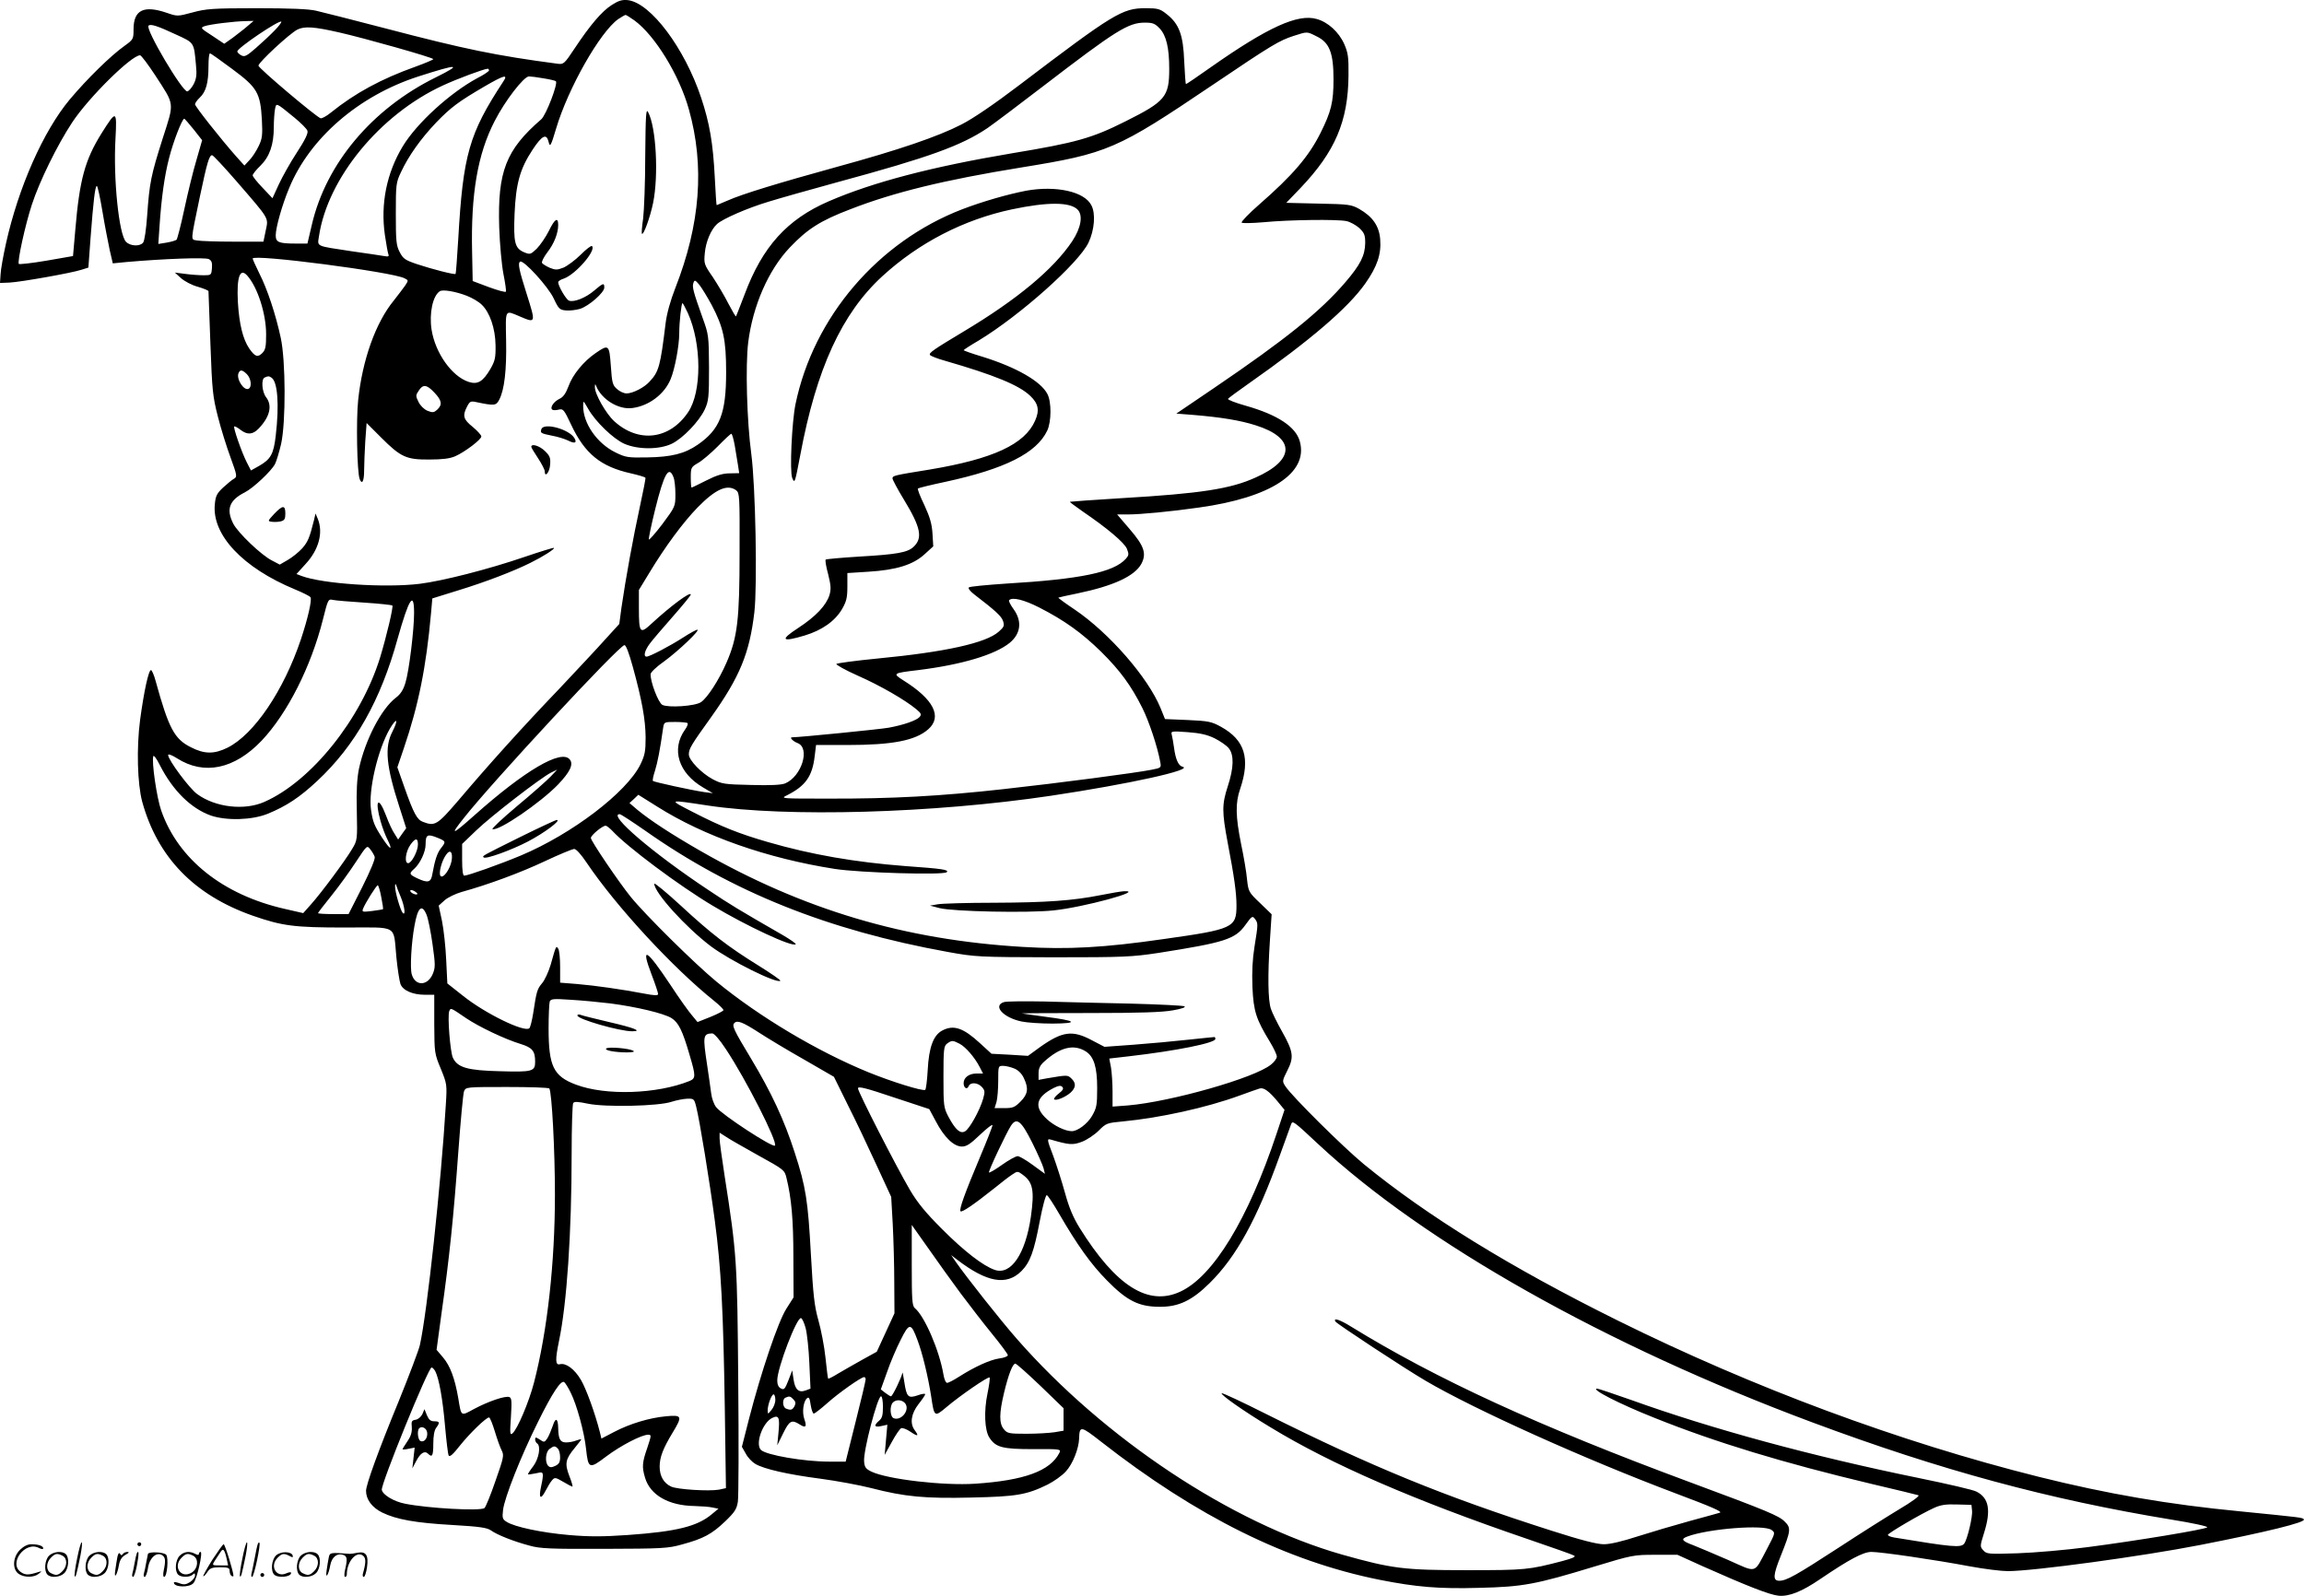 <svg version="1.0" xmlns="http://www.w3.org/2000/svg"
  viewBox="0 0 1199.068 830.628"
 preserveAspectRatio="xMidYMid meet">
<g transform="translate(-0.5,830.776) scale(0.1,-0.1)"
fill="#000000" stroke="none">
<path d="M3189 8282 c-52 -33 -113 -105 -194 -227 -53 -80 -57 -83 -88 -79
-319 42 -484 76 -896 184 -168 44 -331 85 -361 92 -37 9 -138 13 -310 13 -229
0 -263 -3 -333 -22 -78 -21 -79 -21 -134 -2 -120 41 -173 15 -173 -86 0 -50
-1 -53 -47 -86 -72 -51 -196 -173 -285 -279 -137 -164 -267 -457 -332 -750
-14 -63 -27 -135 -28 -160 l-3 -45 50 2 c59 3 324 50 375 67 l35 11 11 151
c15 198 24 274 33 274 4 0 17 -60 29 -132 12 -73 30 -164 38 -202 l16 -69 72
7 c194 17 410 25 428 15 15 -8 18 -19 16 -47 -3 -36 -4 -37 -43 -37 -22 0 -65
3 -95 7 l-55 7 32 -29 c18 -16 57 -37 88 -45 30 -9 55 -19 55 -23 0 -4 5 -127
10 -273 9 -245 12 -274 39 -380 16 -63 46 -159 66 -213 34 -93 35 -100 18
-110 -10 -5 -35 -26 -57 -46 -33 -31 -39 -44 -43 -87 -16 -159 146 -331 417
-443 41 -17 77 -35 81 -41 8 -14 -13 -108 -50 -219 -90 -268 -244 -495 -382
-564 -69 -34 -120 -34 -190 2 -87 43 -116 99 -184 345 -8 31 -20 57 -24 57
-13 0 -37 -112 -57 -260 -19 -146 -14 -331 11 -425 80 -290 271 -487 577 -594
153 -53 214 -61 478 -61 282 0 251 18 268 -156 6 -61 16 -123 21 -138 13 -34
64 -56 128 -56 l48 0 0 -153 c1 -149 1 -153 34 -232 32 -79 33 -81 26 -190
-24 -401 -97 -1081 -135 -1249 -6 -26 -55 -156 -109 -289 -107 -260 -171 -437
-171 -469 0 -45 31 -87 84 -113 74 -36 172 -54 368 -65 139 -8 178 -14 198
-28 32 -23 117 -57 200 -79 56 -16 109 -18 390 -17 301 1 331 2 405 23 111 30
155 54 224 120 50 48 60 64 66 102 4 25 5 306 2 625 -5 623 -7 663 -71 1072
-14 90 -26 177 -26 194 l0 30 33 -21 c17 -12 93 -55 168 -97 134 -74 137 -76
147 -117 26 -106 36 -217 36 -412 l1 -210 -38 -60 c-43 -68 -131 -329 -193
-569 l-38 -149 20 -35 c10 -20 33 -44 50 -54 46 -27 170 -55 339 -77 83 -11
202 -33 265 -49 174 -45 280 -55 522 -49 232 5 286 14 394 67 34 17 78 48 97
70 35 38 66 117 68 169 2 69 8 68 114 -15 499 -390 967 -622 1449 -719 192
-38 310 -48 519 -42 227 5 295 18 597 110 201 61 207 62 320 62 l115 0 130
-59 c236 -105 349 -149 396 -154 55 -5 121 21 219 88 149 101 222 140 264 140
50 0 326 -40 512 -75 75 -14 165 -25 198 -25 133 0 699 77 1001 136 347 68
550 118 540 133 -5 10 -10 10 -330 42 -375 36 -693 91 -1050 180 -727 182
-1483 463 -2190 813 -561 278 -993 545 -1322 814 -109 90 -374 353 -408 405
-18 27 -17 29 10 83 35 69 31 98 -28 203 -25 44 -51 97 -58 118 -15 46 -17
173 -5 355 l9 137 -60 58 c-59 56 -61 60 -68 123 -3 36 -17 119 -31 185 -29
144 -30 214 -5 286 54 159 25 255 -100 324 -49 27 -65 30 -172 35 l-119 5 -23
57 c-65 159 -267 391 -447 513 -48 32 -86 60 -85 62 2 1 47 12 99 22 188 39
298 90 333 154 28 53 15 93 -61 181 l-65 76 55 0 c66 0 224 15 371 36 374 52
569 180 525 343 -20 77 -116 140 -282 187 -53 15 -95 31 -92 36 3 4 51 40 107
79 322 226 518 394 608 522 61 87 83 151 77 228 -5 70 -39 119 -109 159 -41
23 -55 25 -212 28 l-168 4 74 77 c180 189 248 347 250 586 1 95 -2 117 -22
163 -28 63 -85 115 -144 131 -98 28 -254 -43 -549 -250 -69 -49 -128 -89 -131
-89 -2 0 -6 53 -9 118 -5 137 -26 195 -91 246 -35 28 -46 31 -111 31 -120 0
-165 -27 -656 -400 -129 -98 -240 -174 -301 -205 -122 -63 -327 -133 -649
-221 -301 -83 -492 -141 -568 -175 -30 -13 -56 -24 -57 -24 -2 0 -6 64 -10
143 -9 179 -27 284 -71 416 -86 258 -262 493 -381 508 -30 3 -48 -2 -84 -25z
m117 -80 c107 -78 234 -284 284 -463 83 -295 60 -598 -71 -932 -25 -64 -44
-132 -50 -182 -27 -222 -35 -252 -83 -303 -27 -31 -88 -62 -120 -62 -14 0 -36
10 -50 23 -23 20 -26 32 -32 120 -8 111 -11 114 -79 67 -63 -43 -120 -113
-141 -172 -14 -37 -27 -57 -47 -66 -31 -15 -52 -47 -37 -57 5 -3 20 -3 34 1
22 5 27 -1 64 -80 71 -150 153 -217 310 -252 39 -9 74 -19 76 -23 2 -3 -12
-73 -30 -156 -33 -151 -73 -370 -95 -522 l-11 -83 -72 -79 c-39 -44 -148 -160
-241 -259 -188 -196 -364 -391 -524 -580 -111 -129 -122 -136 -185 -112 -30
11 -48 43 -96 179 l-37 105 34 100 c76 223 116 421 141 700 l7 79 135 42 c141
43 289 100 375 143 65 32 128 72 123 78 -2 2 -71 -19 -153 -47 -190 -65 -426
-125 -546 -140 -181 -22 -506 0 -615 41 l-26 10 49 54 c67 73 91 161 62 233
l-12 28 -8 -35 c-23 -92 -32 -113 -61 -146 -17 -19 -50 -46 -74 -60 l-43 -25
-40 21 c-55 27 -178 145 -202 192 -38 75 -21 122 60 163 44 22 138 111 157
147 8 15 22 63 32 105 25 113 24 435 -2 553 -26 121 -70 254 -111 334 -19 39
-35 74 -35 78 0 25 731 -70 791 -103 20 -10 20 -11 3 -37 -10 -14 -37 -50 -60
-79 -94 -115 -163 -308 -185 -518 -11 -103 -6 -376 8 -411 12 -31 23 -11 23
44 0 31 3 100 6 153 l7 95 76 -76 c102 -102 131 -115 251 -114 67 0 107 5 134
17 50 22 136 87 136 103 0 7 -20 29 -45 50 -49 39 -54 58 -29 106 14 27 19 29
47 23 95 -20 104 -19 120 12 27 51 39 154 36 308 -3 168 -8 159 73 125 82 -35
82 -34 34 118 -40 126 -47 160 -34 168 17 11 146 -130 175 -192 25 -54 31 -59
63 -62 19 -2 52 2 73 8 46 14 127 85 127 111 0 26 -6 24 -53 -16 -43 -37 -105
-62 -131 -52 -15 6 -56 76 -56 96 0 5 13 14 30 19 61 22 169 146 146 169 -4 4
-30 -16 -59 -45 -28 -28 -69 -58 -89 -67 -33 -13 -42 -13 -72 -1 -18 8 -36 19
-40 25 -4 5 9 31 28 56 35 45 56 99 56 142 0 43 -18 32 -48 -30 -17 -34 -46
-76 -64 -94 -32 -30 -34 -31 -66 -18 -48 21 -55 50 -49 200 7 158 28 234 94
334 49 74 72 86 83 41 7 -31 12 -23 39 68 63 212 229 503 323 570 18 12 35 22
39 22 3 0 24 -13 45 -28z m-2014 -31 c-18 -16 -53 -42 -76 -60 l-44 -31 -63
42 c-59 38 -62 41 -41 49 26 10 155 26 217 27 l40 1 -33 -28z m142 -22 c-21
-22 -65 -63 -96 -90 -49 -43 -60 -49 -78 -39 -11 6 -20 15 -20 20 0 18 218
165 229 155 2 -3 -13 -24 -35 -46z m4606 11 c35 -37 50 -102 50 -210 0 -146
-20 -170 -228 -274 -175 -88 -258 -111 -590 -166 -416 -70 -723 -150 -954
-250 -217 -94 -345 -236 -438 -485 -23 -60 -43 -112 -45 -114 -2 -1 -19 28
-39 66 -19 38 -56 100 -81 138 -46 66 -47 71 -42 125 5 59 32 123 64 152 30
27 158 83 268 116 55 17 217 63 360 102 480 130 643 190 779 281 33 23 165
122 291 219 378 290 442 330 528 330 42 0 53 -5 77 -30z m-5119 -32 c96 -44
93 -39 104 -160 5 -50 2 -70 -12 -98 -10 -19 -25 -36 -33 -38 -25 -4 -220 325
-202 342 10 11 49 -2 143 -46z m849 11 c129 -29 490 -131 490 -139 0 -3 -42
-21 -92 -39 -179 -64 -314 -137 -442 -240 -22 -18 -45 -30 -52 -29 -21 5 -324
261 -324 274 0 17 163 168 203 188 37 18 86 15 217 -15z m5086 -20 c68 -32 89
-86 89 -224 0 -119 -12 -168 -68 -280 -61 -122 -145 -220 -319 -372 -54 -47
-95 -90 -91 -94 4 -4 55 -3 113 2 135 13 384 16 432 6 20 -4 50 -21 67 -36 26
-25 31 -36 31 -78 -1 -65 -25 -113 -103 -204 -131 -153 -313 -299 -681 -549
l-199 -135 89 -7 c143 -12 243 -28 324 -54 207 -65 207 -180 -1 -272 -130 -59
-285 -83 -694 -107 -148 -9 -271 -18 -272 -19 -2 -1 30 -25 69 -52 126 -86
214 -160 228 -193 11 -28 10 -34 -6 -52 -63 -70 -235 -106 -624 -129 -102 -7
-189 -15 -193 -20 -5 -4 8 -21 28 -36 112 -86 141 -113 150 -138 8 -25 6 -31
-22 -56 -66 -59 -277 -106 -632 -140 -113 -11 -209 -24 -213 -28 -4 -4 46 -32
111 -61 116 -51 246 -126 305 -175 25 -21 28 -27 17 -40 -15 -18 -84 -42 -161
-56 -43 -8 -465 -50 -503 -50 -15 0 5 -21 29 -30 67 -26 21 -174 -65 -210 -20
-8 -76 -11 -178 -8 -137 3 -152 5 -199 30 -58 31 -124 99 -124 129 0 29 11 48
116 194 149 209 200 333 225 546 16 139 6 660 -16 824 -23 171 -31 460 -16
581 24 190 105 376 216 493 91 96 159 140 314 199 228 89 491 153 891 218 451
73 497 93 995 429 314 212 347 231 423 256 72 23 68 23 118 -2z m-5643 -170
c131 -97 147 -124 155 -265 4 -80 2 -98 -17 -137 -12 -25 -33 -58 -48 -73
l-26 -28 -44 49 c-82 93 -213 259 -213 270 0 6 11 22 25 35 32 30 45 77 45
163 0 37 3 67 8 67 4 0 56 -37 115 -81z m-399 -35 c101 -156 99 -136 38 -326
-61 -192 -69 -231 -81 -401 -5 -73 -14 -133 -21 -142 -17 -21 -66 -19 -89 4
-37 37 -67 327 -55 536 8 151 5 152 -73 28 -86 -138 -114 -241 -136 -501 l-12
-137 -138 -24 c-76 -13 -141 -20 -144 -17 -9 9 33 203 68 309 39 120 132 310
210 428 86 130 308 349 353 349 6 0 42 -48 80 -106z m1459 -9 c-331 -163 -571
-448 -645 -767 l-23 -98 -60 0 c-90 0 -105 7 -105 43 0 40 33 158 70 246 107
260 362 480 670 580 211 68 236 67 93 -4z m277 36 c0 -4 -27 -23 -61 -40 -141
-76 -315 -234 -388 -355 -84 -139 -116 -299 -93 -461 7 -47 15 -92 18 -100 5
-12 0 -14 -22 -10 -16 3 -92 14 -169 25 -191 29 -178 23 -170 78 45 302 317
633 643 784 75 35 215 87 235 88 4 0 7 -4 7 -9z m74 -58 c-178 -271 -209 -381
-234 -818 -6 -98 -12 -181 -14 -183 -6 -5 -123 25 -201 51 -62 21 -72 28 -90
63 -18 34 -20 59 -20 199 0 152 1 163 27 217 39 84 103 174 182 257 78 81 118
110 251 188 105 61 126 66 99 26z m210 17 c32 -5 61 -12 64 -15 12 -12 -51
-176 -76 -198 -184 -159 -228 -272 -219 -562 3 -88 13 -197 22 -243 9 -45 15
-87 13 -92 -2 -5 -41 6 -88 23 l-85 32 -3 150 c-7 304 29 511 117 682 54 106
152 233 179 233 9 0 43 -4 76 -10z m-1296 -205 c33 -27 64 -58 67 -68 5 -12
-13 -49 -55 -113 -34 -52 -76 -127 -94 -166 l-33 -72 -51 54 c-29 30 -52 59
-52 65 0 6 18 29 40 50 48 47 70 110 70 201 0 34 3 75 6 92 7 36 3 38 102 -43z
m-525 -61 l44 -56 -29 -101 c-17 -56 -45 -171 -63 -255 -18 -85 -37 -157 -41
-162 -5 -4 -28 -11 -52 -15 l-43 -7 6 89 c10 151 26 265 50 358 21 84 68 205
79 205 2 0 24 -25 49 -56z m224 -271 c174 -201 165 -187 151 -255 l-12 -58
-157 0 c-86 0 -170 3 -187 6 -36 7 -37 -15 14 232 37 175 48 212 63 212 5 0
63 -62 128 -137z m55 -490 c54 -61 98 -199 98 -305 0 -64 -3 -81 -20 -98 -24
-24 -38 -19 -68 24 -33 49 -52 126 -59 241 -7 132 11 181 49 138z m2417 -153
c61 -116 75 -181 75 -350 0 -214 -32 -297 -148 -377 -68 -47 -137 -64 -263
-66 -100 -2 -112 0 -165 26 -96 47 -168 151 -168 241 0 31 0 31 26 -14 37 -66
130 -156 188 -182 71 -31 182 -31 247 0 58 28 143 117 172 179 20 44 22 63 22
218 -1 166 -2 172 -34 260 -48 135 -55 160 -47 181 6 16 9 15 31 -11 13 -17
42 -64 64 -105z m-1274 48 c28 -11 62 -31 77 -46 42 -40 71 -124 72 -212 1
-65 -3 -81 -27 -123 -39 -66 -66 -82 -113 -67 -88 29 -174 151 -193 272 -13
85 6 176 43 200 15 10 82 -1 141 -24z m1150 -90 c72 -160 73 -410 1 -516 -96
-142 -257 -162 -384 -47 -43 39 -103 144 -101 179 0 15 2 17 6 6 28 -71 117
-126 189 -116 86 11 167 72 199 150 22 52 45 175 45 239 0 59 11 157 17 157 2
0 15 -24 28 -52z m-2295 -318 c21 -21 27 -65 10 -75 -24 -15 -66 49 -54 80 8
20 20 19 44 -5z m128 -18 c32 -21 41 -141 22 -302 -11 -96 -26 -123 -88 -158
l-41 -23 -22 43 c-26 51 -71 180 -65 186 3 2 17 -5 32 -17 36 -28 65 -26 96 7
58 61 71 119 38 162 -22 28 -27 96 -7 103 18 8 21 8 35 -1z m848 -78 c39 -41
42 -63 14 -89 -17 -15 -23 -16 -51 -5 -18 8 -37 27 -46 46 -15 30 -15 35 1 58
22 35 42 33 82 -10z m1563 -276 c6 -35 13 -81 17 -103 l6 -40 -49 -1 c-36 0
-69 -10 -122 -37 -40 -20 -74 -37 -77 -37 -2 0 -4 24 -4 53 0 51 2 54 38 75
20 11 66 50 102 86 35 36 67 66 71 66 4 0 12 -28 18 -62z m-319 -164 c6 -14
10 -54 10 -89 0 -63 -1 -65 -67 -154 -38 -50 -70 -86 -71 -81 -2 6 13 77 33
158 46 185 71 229 95 166z m326 -68 c18 -14 19 -29 18 -323 0 -351 -11 -443
-68 -574 -40 -92 -100 -184 -133 -206 -31 -21 -171 -30 -201 -14 -21 11 -63
121 -61 160 0 9 31 39 70 66 73 53 191 165 173 165 -6 0 -39 -18 -73 -40 -68
-44 -175 -100 -191 -100 -18 0 -10 32 17 68 14 19 68 82 120 141 51 58 93 109
93 114 0 18 -102 -57 -204 -151 -60 -56 -66 -50 -66 79 l0 96 53 87 c85 141
178 266 253 343 93 95 154 122 200 89z m-1933 -585 c76 -5 141 -12 144 -15 6
-6 -30 -159 -64 -271 -99 -320 -357 -643 -602 -751 -103 -46 -254 -29 -349 40
-41 29 -152 179 -152 204 0 7 21 -1 46 -17 141 -90 299 -57 441 92 134 142
257 385 319 632 26 104 27 106 53 100 14 -3 88 -9 164 -14z m3510 -25 c133
-68 223 -133 323 -231 99 -98 156 -176 215 -294 34 -69 77 -197 92 -278 6 -31
6 -32 -46 -42 -81 -16 -473 -68 -773 -101 -325 -36 -575 -50 -909 -49 -249 0
-250 0 -213 18 95 48 131 98 143 204 l7 57 162 0 c235 0 355 23 422 82 74 65
28 156 -129 254 -58 37 -57 38 77 54 226 28 400 80 476 142 58 48 65 113 20
175 -16 22 -27 43 -23 47 17 17 77 2 156 -38z m-3253 -29 c0 -87 -26 -302 -45
-363 -11 -37 -25 -59 -50 -78 -76 -58 -160 -221 -192 -370 -10 -50 -14 -115
-11 -221 3 -148 3 -151 -25 -197 -34 -58 -160 -228 -214 -288 l-40 -45 -96 22
c-322 73 -555 259 -643 512 -23 65 -51 256 -41 283 2 7 18 -14 34 -47 68 -133
162 -225 265 -262 82 -28 215 -24 296 9 98 40 167 86 258 171 197 184 330 419
419 743 58 206 85 249 85 131z m1138 -279 c48 -174 66 -275 67 -368 0 -73 -4
-93 -27 -141 -72 -146 -356 -362 -622 -474 -110 -46 -276 -105 -295 -105 -7 0
-11 28 -11 82 l0 83 74 71 c77 74 332 271 388 300 l33 16 -35 -37 c-19 -20
-97 -89 -174 -153 -76 -64 -134 -118 -128 -120 33 -11 249 137 341 232 63 66
82 106 61 131 -44 54 -233 -57 -495 -290 -119 -106 -131 -109 -56 -15 146 186
809 900 836 900 8 0 24 -43 43 -112z m-1251 -339 c-42 -80 -32 -181 37 -393
l35 -109 -21 -29 -21 -30 -18 29 c-11 15 -31 58 -45 96 -40 105 -60 82 -28
-31 9 -32 25 -74 36 -95 29 -59 15 -55 -26 7 -42 64 -51 85 -60 148 -15 101
35 314 98 423 37 62 46 49 13 -16z m1536 45 c4 -4 -2 -19 -13 -34 -73 -102
-34 -226 94 -301 l51 -30 -45 6 c-68 10 -260 52 -267 58 -3 3 2 27 11 54 13
42 26 108 42 221 5 32 5 32 63 32 32 0 61 -3 64 -6z m2743 -79 c30 -15 63 -38
74 -52 28 -35 26 -102 -5 -197 -31 -95 -31 -133 -1 -293 34 -177 46 -263 46
-328 0 -116 -17 -124 -379 -175 -312 -45 -500 -55 -731 -41 -616 36 -1146 194
-1680 500 -155 89 -261 159 -327 213 l-42 36 23 21 23 22 99 -62 c244 -154
572 -269 924 -324 129 -20 566 -33 582 -17 13 13 -22 18 -217 32 -259 20 -487
59 -714 125 -149 43 -242 80 -388 155 -132 68 -135 67 76 35 411 -62 1169 -41
1786 51 407 61 747 136 684 151 -21 5 -36 38 -44 99 -4 27 -9 58 -12 68 -5 18
-1 19 82 13 66 -5 102 -13 141 -32z m-2963 -481 c453 -319 950 -518 1574 -631
144 -26 158 -27 548 -28 371 0 411 2 550 23 343 54 398 71 451 145 34 47 37
49 50 32 17 -23 17 -25 -2 -143 -11 -69 -14 -131 -11 -213 6 -126 19 -166 91
-284 20 -33 36 -67 36 -77 0 -9 -13 -28 -30 -41 -82 -69 -521 -194 -745 -213
l-80 -6 0 78 c0 44 -4 100 -8 125 l-9 47 104 12 c243 28 448 69 448 90 0 6 -2
10 -4 10 -2 0 -64 -6 -138 -14 -73 -8 -201 -20 -284 -26 l-151 -11 -67 35
c-100 53 -152 46 -268 -36 l-63 -46 -95 6 -95 5 -60 55 c-87 80 -137 97 -196
66 -46 -24 -70 -87 -76 -206 -3 -54 -9 -101 -13 -103 -13 -8 -176 43 -294 91
-267 109 -569 289 -792 472 -113 93 -370 347 -447 442 -63 78 -207 291 -207
306 0 14 60 64 77 64 5 0 20 -12 34 -26 76 -83 349 -287 524 -391 175 -105
415 -217 431 -200 3 3 -27 24 -68 48 -226 130 -274 159 -383 232 -290 192
-530 397 -465 397 6 0 65 -39 133 -86z m-1078 -38 c41 -17 41 -20 15 -53 -20
-25 -32 -63 -45 -135 -7 -44 -23 -48 -80 -21 -41 20 -42 24 -14 49 31 28 59
88 59 127 0 51 9 56 65 33z m-105 -34 c0 -34 -33 -97 -51 -97 -21 0 -13 61 12
96 26 36 39 37 39 1z m-225 -64 c4 -10 -23 -74 -65 -158 l-71 -140 -80 0 c-43
0 -79 2 -79 5 0 2 31 43 70 91 38 47 95 126 127 175 58 88 58 88 75 66 10 -12
20 -30 23 -39z m1104 -32 c154 -228 449 -547 664 -719 26 -21 47 -42 47 -47 0
-4 -30 -20 -67 -35 l-68 -27 -28 34 c-16 18 -67 89 -112 158 -127 191 -157
207 -99 55 19 -49 34 -95 34 -101 0 -9 -20 -8 -72 2 -115 22 -255 42 -350 50
l-88 7 0 81 c0 44 -4 88 -10 96 -11 17 -11 17 -39 -83 -11 -37 -31 -81 -45
-97 -26 -31 -29 -43 -46 -155 -6 -38 -15 -74 -20 -79 -24 -24 -230 76 -346
169 l-81 64 -6 123 c-3 68 -13 159 -22 203 l-17 79 31 28 c17 15 57 34 88 43
138 38 308 101 433 160 74 35 143 63 152 64 11 1 36 -27 67 -73z m-704 10 c-9
-44 -43 -92 -57 -78 -12 12 5 78 28 110 22 32 37 15 29 -32z m-264 -188 c20
-49 26 -99 10 -82 -12 12 -41 112 -40 138 0 14 2 16 6 6 2 -8 13 -36 24 -62z
m-102 1 c7 -34 11 -62 9 -64 -2 -1 -27 -5 -57 -9 -49 -6 -53 -5 -47 11 11 29
70 123 77 123 3 0 12 -27 18 -61z m188 15 c-7 -7 -37 7 -37 17 0 6 9 5 21 -1
11 -7 19 -14 16 -16z m48 -108 c8 -19 22 -88 31 -153 15 -107 15 -121 1 -155
-27 -63 -91 -64 -109 -2 -10 32 -2 166 14 253 17 97 39 116 63 57z m956 -461
c137 -18 276 -51 318 -76 37 -23 58 -65 95 -193 33 -111 32 -121 -1 -135 -169
-68 -436 -77 -590 -19 -118 44 -143 96 -143 294 0 67 3 130 6 139 6 14 20 15
108 9 55 -3 149 -12 207 -19z m-750 -77 c67 -45 201 -109 283 -134 62 -19 76
-37 76 -93 0 -50 -15 -54 -182 -49 -170 4 -222 19 -246 70 -14 30 -29 217 -19
243 8 18 6 19 88 -37z m1521 -73 c46 -30 154 -95 239 -143 l154 -89 71 -144
c40 -79 107 -220 149 -312 l78 -169 8 -141 c4 -78 8 -215 8 -304 l1 -161 -46
-100 -46 -100 -76 -42 c-43 -24 -99 -56 -126 -72 -26 -16 -49 -28 -51 -26 -2
2 -8 51 -14 109 -6 58 -23 146 -37 195 -21 75 -27 129 -39 344 -15 277 -26
350 -84 528 -55 171 -121 312 -227 489 -92 152 -101 173 -87 186 15 16 44 4
125 -48z m-170 -87 c106 -159 272 -487 256 -503 -12 -12 -275 160 -306 200
-12 15 -23 47 -26 73 -3 26 -13 92 -21 147 -23 151 -21 162 26 164 10 1 39
-32 71 -81z m1217 27 c31 -16 79 -71 105 -122 l17 -33 -35 0 c-38 0 -66 -21
-66 -50 0 -25 18 -36 26 -16 9 22 47 20 69 -4 16 -18 17 -25 6 -63 -18 -61
-71 -156 -94 -168 -25 -14 -50 9 -86 76 -25 48 -26 57 -26 208 0 145 2 160 19
173 25 18 30 17 65 -1z m657 -40 c42 -27 59 -82 59 -190 0 -91 -3 -104 -27
-146 -24 -41 -75 -79 -105 -79 -34 0 -92 28 -129 62 -70 64 -59 115 35 163 24
12 36 14 44 6 9 -9 4 -18 -18 -35 -17 -13 -27 -27 -24 -30 9 -10 61 12 87 36
27 26 28 49 2 73 -19 18 -21 18 -127 0 l-43 -8 0 35 c0 25 8 41 28 59 83 76
155 94 218 54z m-372 -89 c20 -8 39 -27 49 -49 26 -54 22 -84 -17 -123 -30
-30 -40 -34 -84 -34 l-51 0 10 32 c5 18 9 68 9 110 0 77 0 78 25 78 14 0 40
-6 59 -14z m-408 -276 c43 -82 93 -130 135 -130 24 0 44 13 95 62 35 33 64 56
64 49 0 -7 -29 -81 -64 -164 -80 -190 -111 -276 -102 -284 7 -7 69 35 172 117
38 31 82 65 98 75 26 18 28 17 54 -2 53 -39 61 -82 42 -218 -28 -194 -104
-306 -188 -277 -61 21 -159 97 -273 211 -87 87 -129 138 -169 206 -72 123
-270 510 -270 528 0 12 41 2 186 -47 l185 -61 35 -65z m-2012 172 c13 -22 29
-320 29 -552 0 -354 -39 -709 -109 -979 -26 -100 -86 -242 -112 -264 -13 -11
-14 0 -8 86 5 81 4 98 -8 103 -21 8 -109 -22 -184 -62 -70 -38 -66 -41 -82 56
-18 104 -42 168 -79 212 l-34 40 26 192 c40 280 63 504 87 836 12 162 25 305
30 318 10 22 11 22 224 22 118 0 217 -3 220 -8z m3789 -66 l37 -45 -41 -123
c-148 -445 -330 -744 -501 -823 -167 -78 -335 28 -524 331 -34 55 -55 105 -76
181 -16 58 -44 146 -62 195 -33 86 -33 90 -12 84 97 -28 114 -29 162 -11 26
10 65 36 87 58 39 39 43 40 128 48 189 18 432 71 604 134 50 18 97 35 105 37
21 7 49 -13 93 -66z m-3025 -28 c18 -70 70 -389 97 -593 33 -249 44 -461 52
-972 l6 -421 -37 -8 c-53 -9 -216 1 -248 16 -39 18 -60 55 -60 104 0 49 18 95
67 176 53 87 50 94 -34 86 -86 -8 -187 -38 -271 -82 l-65 -34 -8 33 c-25 99
-72 228 -99 273 -33 56 -78 89 -109 81 -24 -6 -25 22 -5 120 41 194 66 563 66
978 0 138 4 255 8 261 5 9 25 8 77 -3 91 -19 368 -13 435 10 25 8 61 15 81 16
35 1 37 -1 47 -41z m1749 -188 c29 -58 55 -118 59 -133 l7 -29 -63 46 c-34 25
-70 46 -79 46 -9 0 -46 -20 -81 -45 -35 -25 -66 -43 -68 -40 -5 5 88 202 114
243 30 46 54 26 111 -88z m1488 -7 c552 -515 1497 -1048 2570 -1448 673 -251
1234 -402 1872 -507 106 -17 190 -35 185 -40 -11 -11 -368 -70 -622 -103 -113
-15 -277 -29 -365 -32 -152 -5 -161 -4 -178 15 -18 19 -18 22 3 89 38 120 26
184 -39 217 -16 9 -150 40 -297 70 -558 114 -1077 255 -1500 407 -91 32 -171
59 -177 59 -37 -1 114 -79 298 -152 319 -128 672 -235 1130 -344 127 -30 236
-56 244 -59 8 -3 -34 -34 -100 -73 -63 -38 -204 -127 -314 -199 -223 -145
-273 -173 -310 -173 -35 0 -33 29 9 133 51 128 53 142 19 175 -29 30 -94 57
-488 203 -791 293 -1324 538 -1769 812 -58 36 -94 48 -81 26 9 -13 355 -241
469 -308 257 -151 831 -409 1301 -586 189 -71 247 -96 230 -101 -5 -2 -76 -21
-156 -43 -80 -22 -202 -58 -271 -80 -80 -26 -143 -41 -176 -41 -36 0 -118 21
-274 71 -560 179 -931 331 -1482 606 -125 63 -230 112 -233 109 -8 -7 114 -93
255 -178 317 -193 748 -380 1340 -582 123 -42 231 -80 239 -85 11 -6 -7 -14
-63 -29 -173 -45 -190 -47 -494 -47 -329 0 -391 8 -650 81 -576 164 -1238 603
-1694 1124 -85 97 -259 317 -317 400 l-24 35 30 -23 c155 -119 258 -138 336
-60 45 46 65 100 95 259 15 78 31 138 37 136 5 -1 34 -45 64 -97 94 -162 165
-262 249 -347 103 -105 165 -137 274 -137 98 -1 168 32 260 123 139 137 246
332 366 666 30 83 56 156 59 163 7 18 15 12 140 -105z m-1860 -778 c45 -60
118 -155 163 -210 45 -55 82 -105 82 -111 0 -6 -20 -14 -45 -17 -48 -7 -127
-43 -209 -95 -28 -18 -55 -32 -62 -32 -7 0 -15 19 -19 43 -21 125 -98 304
-149 346 -14 12 -16 44 -16 223 l0 210 87 -123 c47 -68 123 -173 168 -234z
m-807 -181 c7 -27 16 -109 19 -181 l6 -133 -24 -9 c-37 -14 -56 3 -64 56 l-7
48 -20 -52 c-18 -46 -23 -51 -39 -42 -13 6 -19 21 -19 42 0 64 102 331 124
324 6 -2 17 -26 24 -53z m582 -62 c26 -69 55 -190 71 -292 16 -109 17 -109 80
-56 72 61 218 161 224 154 3 -3 -2 -40 -11 -84 -19 -91 -15 -191 10 -229 33
-51 68 -60 228 -60 144 1 146 0 136 -20 -48 -94 -183 -143 -438 -160 -165 -11
-457 23 -540 63 -29 14 -36 23 -38 53 -5 54 70 339 88 339 6 0 10 -25 10 -55
0 -43 -4 -59 -20 -72 -29 -25 -25 -36 11 -28 l32 7 -7 -78 -7 -79 37 67 c20
37 42 69 49 72 8 3 30 -6 49 -19 38 -26 45 -23 21 9 -26 35 -18 86 20 135 19
24 35 47 35 52 0 4 -18 2 -39 -6 -50 -17 -58 -9 -70 71 -5 33 -9 53 -10 46 -2
-20 -51 -122 -59 -122 -4 0 -17 8 -30 18 l-23 18 32 89 c17 50 49 125 71 168
45 91 54 91 88 -1z m640 -238 l120 -116 0 -59 0 -58 -47 -8 c-27 -4 -92 -8
-146 -8 -92 0 -100 2 -118 24 -25 30 -24 83 1 188 23 96 45 153 59 153 6 0 64
-52 131 -116z m-3150 77 c20 -38 39 -147 51 -285 7 -78 15 -147 19 -154 5 -10
23 6 59 52 51 64 136 146 151 146 5 0 18 -33 30 -72 12 -40 28 -85 36 -100 13
-25 10 -38 -33 -160 -25 -73 -51 -136 -57 -140 -24 -16 -294 -1 -413 23 -58
11 -116 46 -121 72 -6 28 242 637 259 637 5 0 13 -9 19 -19z m2240 -43 c0 -7
-23 -106 -52 -220 l-52 -208 -86 0 c-130 0 -328 34 -355 61 -31 31 9 144 60
167 34 16 39 1 31 -81 l-6 -62 31 63 c32 65 44 72 85 46 32 -21 39 -13 25 27
-13 37 -5 93 14 109 10 8 14 0 19 -35 4 -25 11 -45 16 -45 5 0 37 25 71 55 59
53 176 135 191 135 5 0 8 -6 8 -12z m-1535 -69 c31 -61 71 -206 80 -293 11
-104 17 -106 105 -39 76 57 184 113 218 113 18 0 17 -3 -4 -67 -27 -78 -29
-100 -12 -157 27 -90 122 -145 257 -147 36 -1 79 -4 95 -8 l30 -6 -35 -29
c-75 -63 -182 -90 -438 -108 -130 -9 -201 -9 -305 0 -140 12 -284 42 -325 69
-21 13 -23 20 -18 62 8 64 92 278 182 458 74 150 119 218 136 207 5 -3 21 -28
34 -55z m1065 -38 c0 -16 -9 -39 -20 -52 -19 -23 -19 -23 -20 -3 0 29 20 84
31 84 5 0 9 -13 9 -29z m94 3 c12 -12 13 -20 6 -35 -11 -20 -19 -23 -44 -13
-19 7 -21 50 -3 57 20 9 25 8 41 -9z m584 -24 c21 -35 -24 -89 -62 -74 -19 7
-22 64 -4 82 18 18 52 14 66 -8z m5550 -555 c4 -32 -25 -152 -41 -172 -17 -22
-61 -18 -364 32 -18 3 -33 9 -33 14 0 8 173 110 240 140 35 16 62 20 120 18
l75 -2 3 -30z m-1043 -101 c20 -15 19 -16 -24 -98 -70 -132 -49 -126 -202 -58
-74 32 -156 67 -182 77 -59 22 -66 32 -31 45 108 41 400 64 439 34z M3363
7497 c0 -139 -6 -286 -11 -327 -6 -41 -9 -77 -6 -79 8 -9 43 87 58 161 29 143
16 393 -26 472 -11 21 -13 -12 -15 -227z M2823 6075 c-8 -21 -4 -23 55 -35 29
-5 66 -17 83 -25 35 -18 49 -13 33 13 -28 46 -157 81 -171 47z M2770 5982 c0
-4 16 -31 35 -59 19 -29 35 -60 35 -68 0 -36 25 -6 28 33 3 36 -1 47 -27 72
-27 27 -71 41 -71 22z M1432 5633 c-34 -37 -35 -38 -13 -41 13 -2 34 -1 47 2
20 5 24 13 24 41 0 45 -14 44 -58 -2z M5345 7315 c-98 -19 -226 -56 -331 -96
-440 -169 -775 -561 -869 -1015 -19 -93 -31 -350 -17 -384 13 -31 14 -27 42
120 84 449 216 737 428 931 189 173 423 294 673 347 185 39 302 39 342 -1 29
-29 19 -94 -28 -165 -97 -145 -285 -302 -562 -468 -160 -96 -185 -113 -178
-124 3 -5 38 -19 78 -30 256 -74 386 -127 444 -183 42 -40 49 -75 25 -129 -54
-123 -219 -199 -547 -254 -192 -31 -195 -32 -195 -47 0 -6 27 -57 60 -111 88
-145 98 -199 49 -245 -31 -29 -88 -39 -278 -50 -96 -6 -176 -13 -179 -16 -3
-3 2 -37 13 -76 14 -57 16 -77 7 -108 -17 -54 -70 -111 -163 -172 -97 -63 -86
-75 34 -39 89 27 157 74 194 137 23 40 28 59 28 118 l0 70 110 7 c145 9 232
36 292 91 l45 41 -4 66 c-3 50 -13 85 -42 148 -22 45 -37 84 -34 87 3 3 68 19
144 35 309 67 473 149 529 266 22 46 23 150 1 191 -34 66 -161 139 -338 194
-54 16 -98 32 -98 34 0 2 35 25 78 50 216 131 521 403 572 510 31 65 38 151
15 194 -36 72 -185 104 -340 76z M2708 3949 c-195 -97 -194 -96 -186 -104 10
-11 145 38 231 83 86 45 174 111 150 112 -6 0 -94 -41 -195 -91z M5735 3649
c-146 -29 -283 -39 -554 -40 -141 0 -274 -4 -296 -8 l-40 -7 50 -13 c72 -18
461 -26 592 -12 156 16 480 104 368 100 -17 -1 -70 -10 -120 -20z M3410 3708
c0 -46 164 -227 295 -326 102 -76 344 -196 361 -179 3 3 -48 38 -112 78 -160
99 -247 166 -407 314 -75 69 -137 120 -137 113z M5230 3092 c-60 -19 -4 -81
91 -101 27 -6 100 -11 162 -11 141 1 125 15 -41 36 -64 9 -118 16 -119 17 -1
1 159 2 355 2 259 0 377 4 431 14 46 8 69 16 60 21 -8 4 -133 10 -279 14 -146
3 -348 8 -450 11 -102 2 -196 1 -210 -3z M3010 3022 c0 -19 219 -82 285 -82
56 0 10 18 -120 48 -71 17 -138 33 -147 37 -10 4 -18 3 -18 -3z M3161 2851
c-15 -10 45 -21 109 -21 30 1 40 3 30 9 -22 12 -124 21 -139 12z M2203 947
c-7 -14 -22 -27 -35 -29 -20 -3 -23 -8 -20 -38 2 -25 -4 -47 -22 -73 -14 -21
-26 -40 -26 -42 0 -3 14 -2 32 2 l31 6 -6 -54 -6 -54 20 38 c22 42 44 56 62
38 21 -21 27 -11 27 52 0 40 5 70 15 83 20 27 19 34 -10 34 -19 0 -28 8 -38
31 l-13 32 -11 -26z m25 -95 c4 -28 -14 -53 -34 -45 -14 5 -20 54 -7 67 14 13
38 0 41 -22z M2882 887 c-8 -23 -20 -52 -28 -65 -15 -22 -17 -23 -40 -7 -20
13 -24 13 -24 1 0 -8 5 -18 10 -21 21 -13 10 -79 -20 -119 -17 -22 -29 -41
-27 -42 1 -2 19 1 40 5 34 8 37 7 37 -13 0 -11 -5 -39 -10 -60 -12 -56 -1 -66
23 -20 11 21 26 47 35 57 14 16 17 16 58 -8 23 -14 45 -25 48 -25 3 0 -4 25
-16 55 -25 65 -20 88 27 145 19 23 35 44 35 46 0 2 -12 -1 -26 -6 -14 -6 -38
-10 -53 -10 -31 0 -40 18 -41 75 -1 51 -14 57 -28 12z m26 -119 c7 -7 12 -27
12 -45 0 -26 -6 -36 -25 -45 -19 -9 -28 -9 -37 0 -18 18 -14 73 7 88 23 17 28
17 43 2z M406 194 c-10 -47 -15 -88 -12 -91 5 -6 9 7 30 110 7 37 10 67 6 67
-4 0 -15 -39 -24 -86z M720 270 c0 -5 5 -10 10 -10 6 0 10 5 10 10 0 6 -4 10
-10 10 -5 0 -10 -4 -10 -10z M1266 194 c-10 -47 -15 -88 -12 -91 5 -6 9 7 30
110 7 37 10 67 6 67 -4 0 -15 -39 -24 -86z M1346 269 c-3 -8 -10 -41 -16 -74
-6 -33 -14 -68 -16 -77 -3 -10 -1 -18 3 -18 10 0 46 171 38 178 -2 3 -7 -1 -9
-9z M109 241 c-38 -38 -41 -101 -7 -125 29 -20 79 -20 104 0 18 14 18 15 1 10
-53 -17 -69 -17 -92 -2 -69 45 21 166 94 126 12 -6 21 -7 21 -1 0 12 -25 21
-62 21 -19 0 -39 -10 -59 -29z M1110 189 c-28 -45 -49 -83 -47 -85 2 -3 12 7
21 21 14 21 24 25 66 25 43 0 50 -3 50 -19 0 -11 5 -23 10 -26 6 -3 10 -3 10
1 0 20 -44 164 -51 164 -4 0 -30 -37 -59 -81z m75 4 l7 -33 -42 0 c-42 0 -42
0 -28 23 8 12 21 32 29 44 15 25 22 18 34 -34z M260 210 c-22 -22 -27 -79 -8
-98 19 -19 66 -14 88 8 22 22 27 79 8 98 -19 19 -66 14 -88 -8z m71 0 c25 -14
25 -54 -1 -80 -23 -23 -33 -24 -61 -10 -25 14 -25 54 1 80 23 23 33 24 61 10z
M470 210 c-22 -22 -27 -79 -8 -98 19 -19 66 -14 88 8 22 22 27 79 8 98 -19 19
-66 14 -88 -8z m71 0 c25 -14 25 -54 -1 -80 -23 -23 -33 -24 -61 -10 -25 14
-25 54 1 80 23 23 33 24 61 10z M616 204 c-3 -16 -8 -47 -11 -69 -8 -51 10
-26 19 27 5 27 15 42 34 53 18 10 22 14 10 15 -9 0 -20 -5 -24 -11 -5 -8 -9
-8 -14 1 -5 8 -10 3 -14 -16z M717 223 c-2 -4 -7 -26 -11 -48 -4 -22 -9 -48
-12 -57 -3 -10 -1 -18 4 -18 4 0 14 28 20 62 11 58 10 81 -1 61z M775 220 c-1
-3 -5 -23 -9 -45 -4 -22 -9 -48 -12 -57 -3 -10 -1 -18 4 -18 5 0 13 20 17 45
7 53 44 87 74 68 17 -11 19 -28 8 -80 -4 -18 -3 -33 2 -33 16 0 24 99 11 115
-12 14 -87 18 -95 5z M940 210 c-22 -22 -27 -79 -8 -98 15 -15 61 -15 76 0 9
9 12 8 12 -5 0 -9 -12 -24 -26 -34 -21 -13 -32 -15 -55 -6 -16 6 -29 8 -29 3
0 -24 81 -27 102 -2 18 19 50 162 37 162 -5 0 -9 -5 -9 -10 0 -7 -6 -7 -19 0
-30 16 -59 12 -81 -10z m71 0 c29 -16 25 -65 -6 -86 -56 -37 -103 28 -55 76
23 23 33 24 61 10z M1441 211 c-23 -23 -28 -80 -9 -99 19 -19 88 -13 88 9 0 5
-11 4 -24 -2 -54 -25 -89 38 -46 81 23 23 33 24 62 9 16 -9 19 -8 16 3 -8 22
-64 22 -87 -1z M1570 210 c-22 -22 -27 -79 -8 -98 19 -19 66 -14 88 8 22 22
27 79 8 98 -19 19 -66 14 -88 -8z m71 0 c25 -14 25 -54 -1 -80 -23 -23 -33
-24 -61 -10 -25 14 -25 54 1 80 23 23 33 24 61 10z M1716 201 c-3 -14 -8 -44
-11 -66 -8 -51 10 -26 19 27 8 41 35 63 66 53 22 -7 24 -21 11 -77 -5 -22 -5
-38 0 -38 5 0 9 6 9 13 0 68 51 125 85 97 15 -13 15 -35 -1 -92 -3 -10 -1 -18
4 -18 6 0 13 23 17 50 9 63 -5 84 -49 76 -17 -4 -35 -6 -41 -6 -101 8 -104 7
-109 -19z M1360 110 c0 -5 5 -10 10 -10 6 0 10 5 10 10 0 6 -4 10 -10 10 -5 0
-10 -4 -10 -10z"/>
</g>
</svg>

